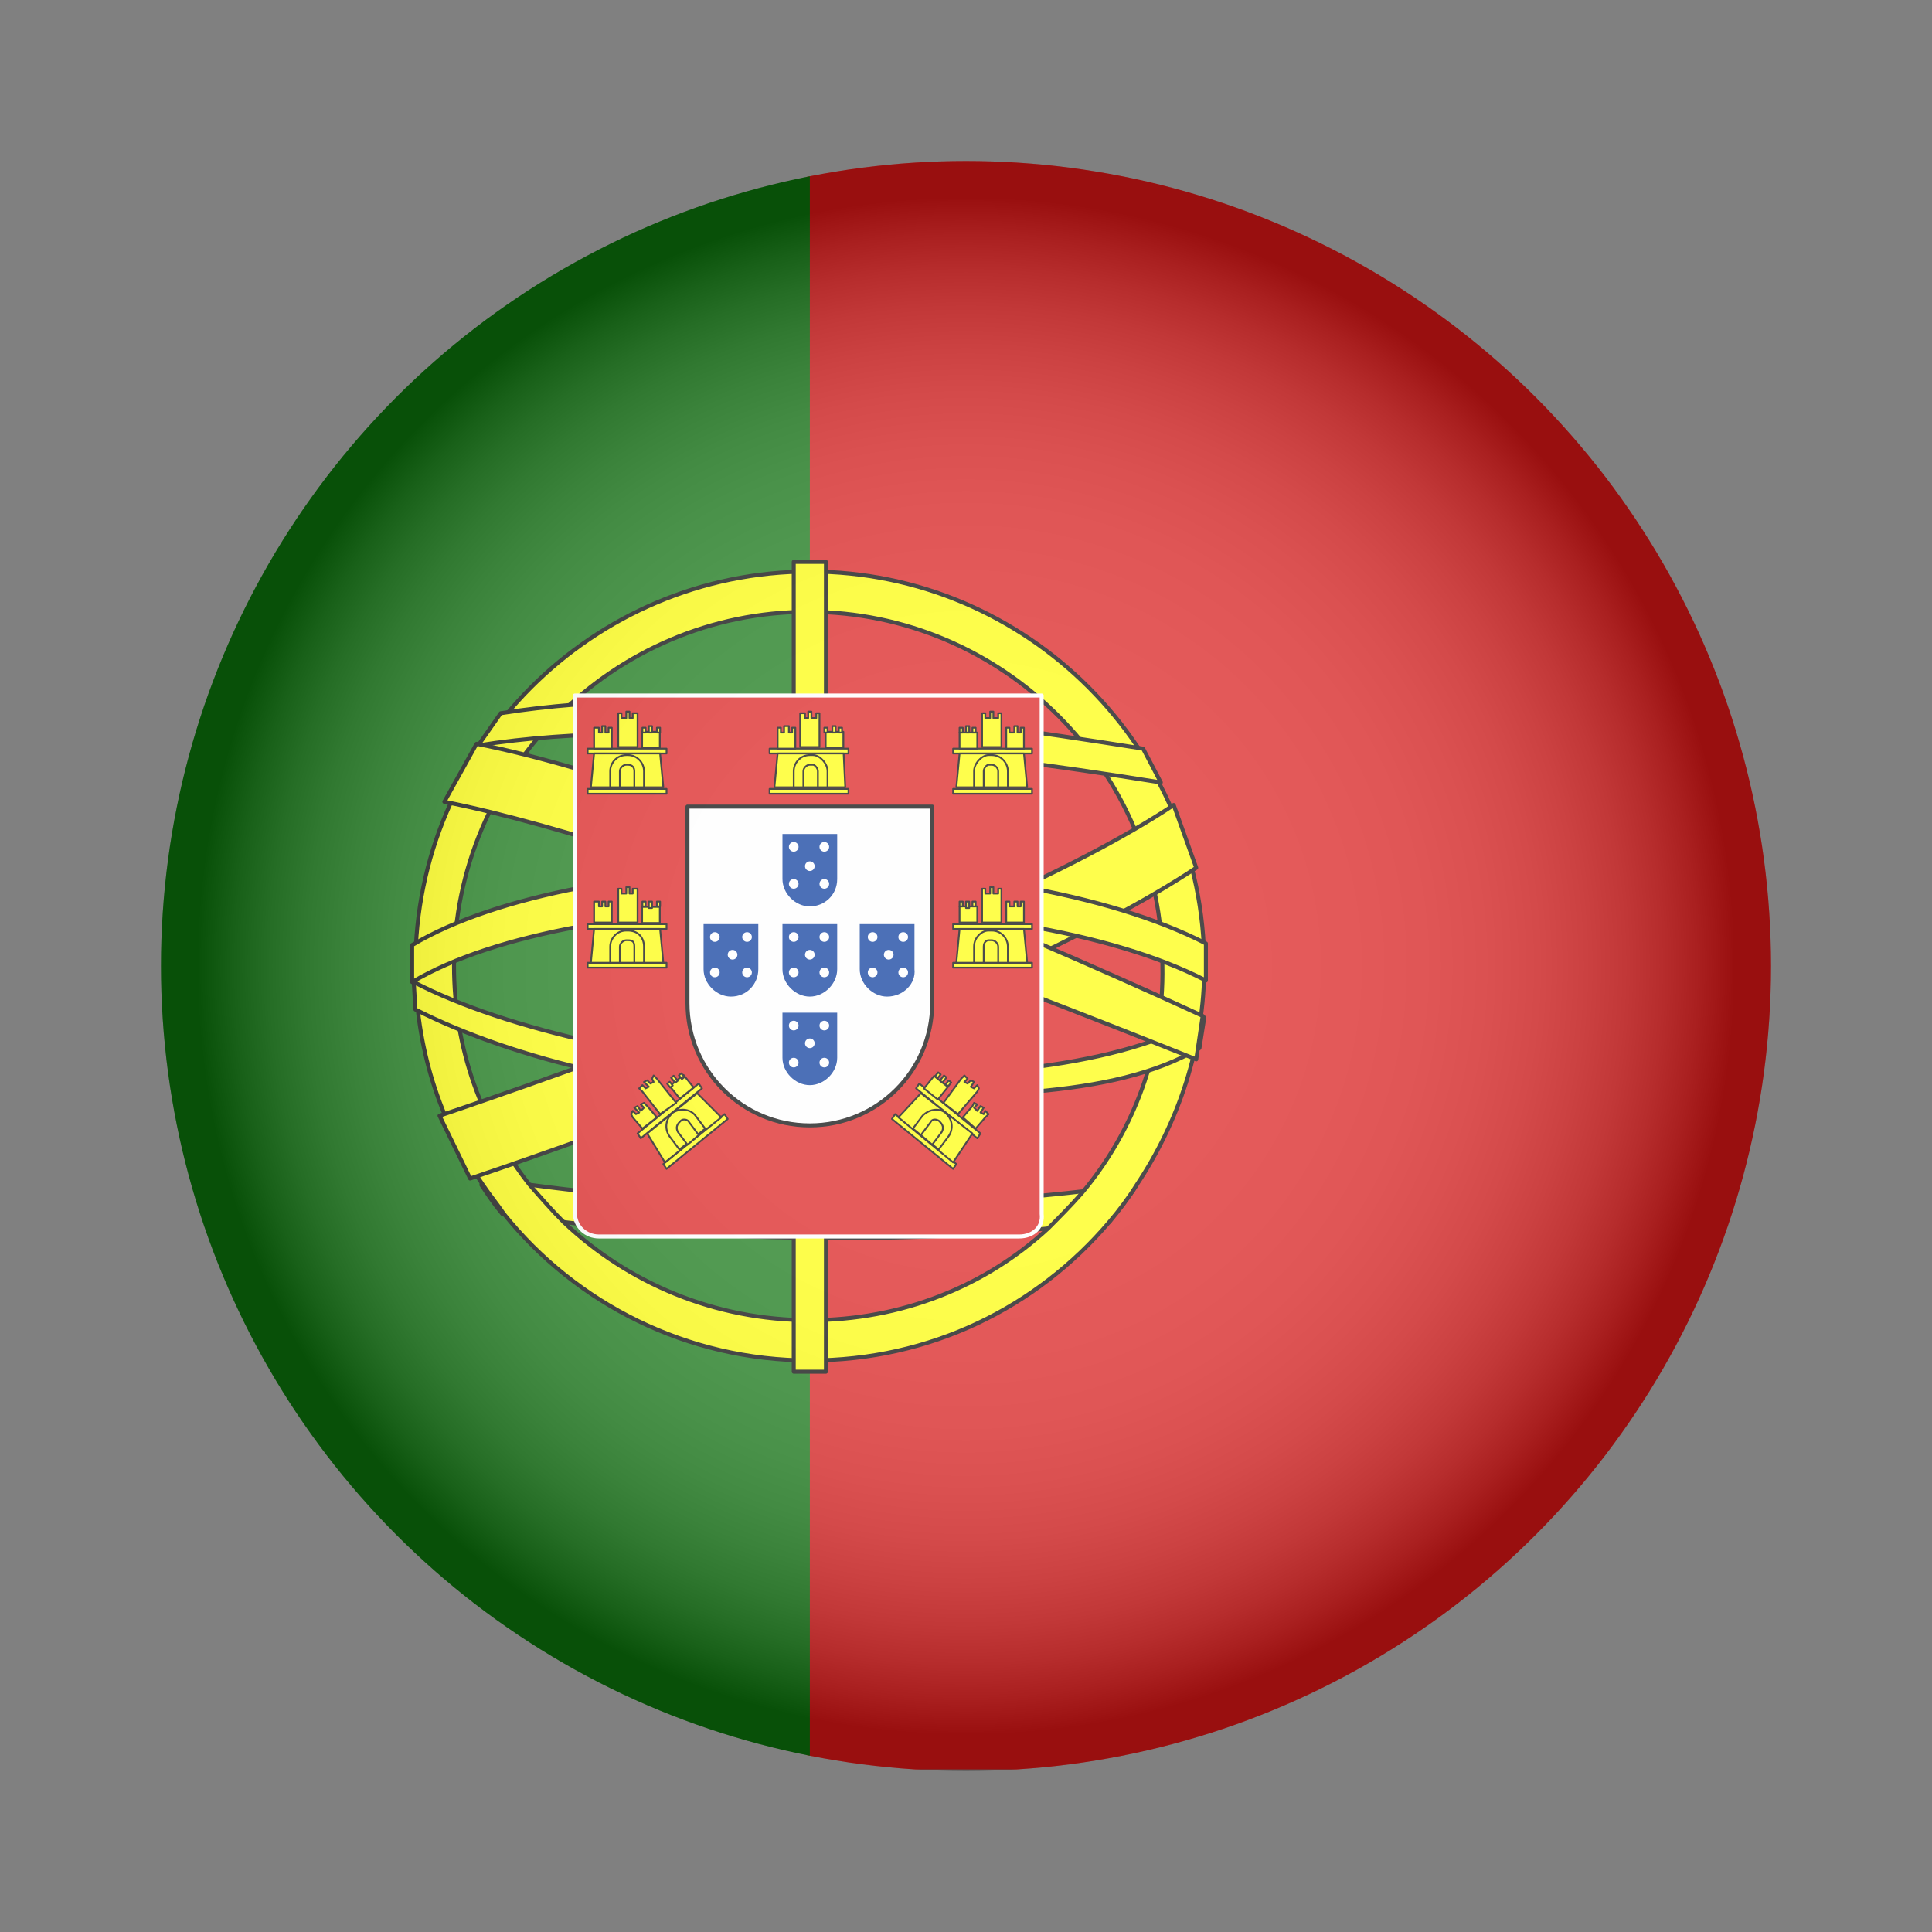 <?xml version="1.0" encoding="UTF-8"?> <svg xmlns="http://www.w3.org/2000/svg" xmlns:xlink="http://www.w3.org/1999/xlink" version="1.1" id="Layer_1" x="0px" y="0px" viewBox="0 0 120 120" style="enable-background:new 0 0 120 120;" xml:space="preserve"><rect x="0" y="0" width="120" height="120" fill="#808080" stroke="none"/> <style type="text/css"> .st0{clip-path:url(#SVGID_00000086656571890643133460000011901016094459907770_);} .st1{fill:#DB1616;} .st2{fill:#0C720C;} .st3{fill:#FFFF00;stroke:#000000;stroke-width:0.248;stroke-linecap:round;stroke-linejoin:round;stroke-miterlimit:10;} .st4{fill-rule:evenodd;clip-rule:evenodd;fill:#DB1616;stroke:#FFFFFF;stroke-width:0.248;stroke-linecap:round;stroke-linejoin:round;} .st5{fill-rule:evenodd;clip-rule:evenodd;fill:#FFFFFF;stroke:#000000;stroke-width:0.248;stroke-linecap:round;stroke-linejoin:round;} .st6{fill-rule:evenodd;clip-rule:evenodd;fill:#FFFF00;stroke:#000000;stroke-width:0.11;stroke-linecap:round;stroke-linejoin:round;} .st7{fill-rule:evenodd;clip-rule:evenodd;fill:#003399;} .st8{fill-rule:evenodd;clip-rule:evenodd;fill:#FFFFFF;} .st9{opacity:0.3;clip-path:url(#SVGID_00000086656571890643133460000011901016094459907770_);fill:url(#SVGID_00000117665679914489809180000001399275551501284240_);} </style> <g> <defs> <circle id="SVGID_1_" cx="60" cy="60" r="50"></circle> </defs> <clipPath id="SVGID_00000085946525851279744240000016402259300608428213_"> <use xlink:href="#SVGID_1_" style="overflow:visible;"></use> </clipPath> <g style="clip-path:url(#SVGID_00000085946525851279744240000016402259300608428213_);"> <rect x="50.1" y="10" class="st1" width="90.1" height="99.9"></rect> <rect x="-9.6" y="10" class="st2" width="59.9" height="99.9"></rect> <g> <g> <path class="st3" d="M70.6,73.6c-0.5,0.8-1.1,1.5-1.7,2.3c-1.2,0.2-2.5,0.3-3.8,0.4c-4,0.4-8.3,0.6-12.8,0.6 c-5.8,0-11.7-0.3-17.3-1c-1.3-0.1-2.6-0.3-3.8-0.5c-0.5-0.6-0.9-1.2-1.3-1.8l0.1-0.4c1,0.2,2,0.3,3,0.4 c11.1,1.5,23.9,1.6,34.2,0.4C68.4,73.9,69.5,73.8,70.6,73.6z"></path> </g> <g> <path class="st3" d="M50.3,35.5c-13.5,0-24.5,11-24.5,24.5c0,5,1.5,9.7,4.2,13.6c0.4,0.6,0.9,1.2,1.3,1.8 c4.5,5.6,11.4,9.1,19,9.1c7.5,0,14.1-3.3,18.6-8.6c0.6-0.7,1.2-1.5,1.7-2.3c2.6-3.9,4.2-8.6,4.2-13.6 C74.8,46.5,63.8,35.5,50.3,35.5z M67.2,74.1c-0.7,0.8-1.4,1.5-2.1,2.2C61.2,79.9,56,82,50.3,82C44.4,82,39,79.7,35,75.9 c-0.7-0.7-1.4-1.5-2.1-2.3c-3-3.8-4.7-8.5-4.7-13.6c0-12.1,9.9-22,22-22s22,9.9,22,22C72.3,65.3,70.4,70.3,67.2,74.1z"></path> </g> <g> <path class="st3" d="M29.2,73.2l-1.9-3.9c0.3-0.1,33.5-11.2,45.6-19.3l1.4,3.9C61.7,62.3,30.4,72.8,29.2,73.2z"></path> </g> <g> <path class="st3" d="M72.1,48.6c-13.1-2.1-30.6-4.2-42.4-2.3l1.4-2c12-1.9,26.6,0.1,39.9,2.2L72.1,48.6z"></path> </g> <g> <path class="st3" d="M50.9,68.1c-9.6,0-19-2.3-25.1-5.4L25.7,61c11.8,6.1,39,8.2,49.1,2.2l-0.3,1.9 C69.1,68.3,60.5,68.1,50.9,68.1z"></path> </g> <g> <path class="st3" d="M74.9,60.9c-11.8-6.1-39.1-6-49.3,0.1v-2.3c10.6-6.3,37-6.4,49.3-0.1L74.9,60.9z"></path> </g> <g> <rect x="49.3" y="34.9" class="st3" width="2" height="50.3"></rect> </g> <g> <path class="st3" d="M74.3,65.8c-0.3-0.1-32.4-13.2-46.7-16l2-3.6c14.9,2.9,44,16.4,45.1,16.9L74.3,65.8z"></path> </g> <path class="st4" d="M63.3,76.8H37.2c-0.8,0-1.5-0.6-1.5-1.5V43.2h29v32.2C64.8,76.2,64.2,76.8,63.3,76.8z"></path> <path class="st5" d="M50.3,69.9c-4.2,0-7.6-3.4-7.6-7.6V50.1h15.2v12.2C57.9,66.5,54.5,69.9,50.3,69.9z"></path> <g> <path class="st6" d="M52.7,49.3h-4.9c0,0,0,0,0,0v-0.3c0,0,0,0,0,0h4.9c0,0,0,0,0,0L52.7,49.3C52.7,49.3,52.7,49.3,52.7,49.3z"></path> <path class="st6" d="M52.7,46.8h-4.9c0,0,0,0,0,0v-0.3c0,0,0,0,0,0h4.9c0,0,0,0,0,0L52.7,46.8C52.7,46.8,52.7,46.8,52.7,46.8z"></path> <polygon class="st6" points="52.5,48.9 48.1,48.9 48.3,46.8 52.4,46.8 "></polygon> <path class="st6" d="M51.4,47.9v1h-2.1v-1c0-0.5,0.4-1,1-1h0.2C50.9,46.9,51.4,47.4,51.4,47.9z"></path> <path class="st6" d="M50.8,47.9v1h-0.9v-1c0-0.2,0.2-0.4,0.4-0.4h0.2C50.6,47.5,50.8,47.7,50.8,47.9z"></path> <polygon class="st6" points="49.2,45.2 49.2,45.5 49,45.5 49,45.1 48.7,45.1 48.7,45.5 48.5,45.5 48.5,45.2 48.3,45.2 48.3,45.5 48.3,46.5 49.4,46.5 49.4,45.5 49.4,45.2 "></polygon> <polygon class="st6" points="50.7,44.3 50.7,44.6 50.4,44.6 50.4,44.2 50.2,44.2 50.2,44.6 50,44.6 50,44.3 49.7,44.3 49.7,44.6 49.7,46.4 50.9,46.4 50.9,44.6 50.9,44.3 "></polygon> <rect x="51.2" y="45.5" transform="matrix(-1 -4.637280e-11 4.637280e-11 -1 103.583 91.954)" class="st6" width="1.1" height="1"></rect> <g> <rect x="52.1" y="45.2" class="st6" width="0.2" height="0.3"></rect> <rect x="51.2" y="45.2" class="st6" width="0.2" height="0.3"></rect> <rect x="51.7" y="45.1" class="st6" width="0.2" height="0.4"></rect> </g> </g> <g> <path class="st6" d="M41.4,49.3h-4.9c0,0,0,0,0,0v-0.3c0,0,0,0,0,0h4.9c0,0,0,0,0,0L41.4,49.3C41.4,49.3,41.4,49.3,41.4,49.3z"></path> <path class="st6" d="M41.4,46.8h-4.9c0,0,0,0,0,0v-0.3c0,0,0,0,0,0h4.9c0,0,0,0,0,0L41.4,46.8C41.4,46.8,41.4,46.8,41.4,46.8z"></path> <polygon class="st6" points="41.2,48.9 36.7,48.9 36.9,46.8 41,46.8 "></polygon> <path class="st6" d="M40,47.9v1h-2.1v-1c0-0.5,0.4-1,1-1H39C39.6,46.9,40,47.4,40,47.9z"></path> <path class="st6" d="M39.4,47.9v1h-0.9v-1c0-0.2,0.2-0.4,0.4-0.4H39C39.3,47.5,39.4,47.7,39.4,47.9z"></path> <polygon class="st6" points="37.8,45.2 37.8,45.5 37.6,45.5 37.6,45.1 37.4,45.1 37.4,45.5 37.2,45.5 37.2,45.2 36.9,45.2 36.9,45.5 36.9,46.5 38,46.5 38,45.5 38,45.2 "></polygon> <polygon class="st6" points="39.3,44.3 39.3,44.6 39.1,44.6 39.1,44.2 38.9,44.2 38.9,44.6 38.6,44.6 38.6,44.3 38.4,44.3 38.4,44.6 38.4,46.4 39.6,46.4 39.6,44.6 39.6,44.3 "></polygon> <rect x="39.9" y="45.5" transform="matrix(-1 -4.637280e-11 4.637280e-11 -1 80.883 91.954)" class="st6" width="1.1" height="1"></rect> <g> <rect x="40.8" y="45.2" class="st6" width="0.2" height="0.3"></rect> <rect x="39.9" y="45.2" class="st6" width="0.2" height="0.3"></rect> <rect x="40.3" y="45.1" class="st6" width="0.2" height="0.4"></rect> </g> </g> <g> <path class="st6" d="M59.2,49.3h4.9c0,0,0,0,0,0v-0.3c0,0,0,0,0,0h-4.9c0,0,0,0,0,0L59.2,49.3C59.2,49.3,59.2,49.3,59.2,49.3z"></path> <path class="st6" d="M59.2,46.8h4.9c0,0,0,0,0,0v-0.3c0,0,0,0,0,0h-4.9c0,0,0,0,0,0L59.2,46.8C59.2,46.8,59.2,46.8,59.2,46.8z"></path> <polygon class="st6" points="59.4,48.9 63.8,48.9 63.6,46.8 59.6,46.8 "></polygon> <path class="st6" d="M60.5,47.9v1h2.1v-1c0-0.5-0.4-1-1-1h-0.2C61,46.9,60.5,47.4,60.5,47.9z"></path> <path class="st6" d="M61.1,47.9v1h0.9v-1c0-0.2-0.2-0.4-0.4-0.4h-0.2C61.3,47.5,61.1,47.7,61.1,47.9z"></path> <polygon class="st6" points="62.7,45.2 62.7,45.5 63,45.5 63,45.1 63.2,45.1 63.2,45.5 63.4,45.5 63.4,45.2 63.6,45.2 63.6,45.5 63.6,46.5 62.5,46.5 62.5,45.5 62.5,45.2 "></polygon> <polygon class="st6" points="61.2,44.3 61.2,44.6 61.5,44.6 61.5,44.2 61.7,44.2 61.7,44.6 62,44.6 62,44.3 62.2,44.3 62.2,44.6 62.2,46.4 61,46.4 61,44.6 61,44.3 "></polygon> <rect x="59.6" y="45.5" class="st6" width="1.1" height="1"></rect> <g> <rect x="59.6" y="45.2" class="st6" width="0.2" height="0.3"></rect> <rect x="60.4" y="45.2" class="st6" width="0.2" height="0.3"></rect> <rect x="60" y="45.1" class="st6" width="0.2" height="0.4"></rect> </g> </g> <g> <path class="st6" d="M41.4,60.1h-4.9c0,0,0,0,0,0v-0.3c0,0,0,0,0,0h4.9c0,0,0,0,0,0L41.4,60.1C41.4,60.1,41.4,60.1,41.4,60.1z"></path> <path class="st6" d="M41.4,57.7h-4.9c0,0,0,0,0,0v-0.3c0,0,0,0,0,0h4.9c0,0,0,0,0,0L41.4,57.7C41.4,57.7,41.4,57.7,41.4,57.7z"></path> <polygon class="st6" points="41.2,59.8 36.7,59.8 36.9,57.7 41,57.7 "></polygon> <path class="st6" d="M40,58.8v1h-2.1v-1c0-0.5,0.4-1,1-1H39C39.6,57.8,40,58.2,40,58.8z"></path> <path class="st6" d="M39.4,58.8v1h-0.9v-1c0-0.2,0.2-0.4,0.4-0.4H39C39.3,58.4,39.4,58.5,39.4,58.8z"></path> <polygon class="st6" points="37.8,56 37.8,56.3 37.6,56.3 37.6,56 37.4,56 37.4,56.3 37.2,56.3 37.2,56 36.9,56 36.9,56.3 36.9,57.3 38,57.3 38,56.3 38,56 "></polygon> <polygon class="st6" points="39.3,55.2 39.3,55.5 39.1,55.5 39.1,55.1 38.9,55.1 38.9,55.5 38.6,55.5 38.6,55.2 38.4,55.2 38.4,55.5 38.4,57.3 39.6,57.3 39.6,55.5 39.6,55.2 "></polygon> <rect x="39.9" y="56.3" transform="matrix(-1 -4.471680e-11 4.471680e-11 -1 80.883 113.629)" class="st6" width="1.1" height="1"></rect> <g> <rect x="40.8" y="56" class="st6" width="0.2" height="0.3"></rect> <rect x="39.9" y="56" class="st6" width="0.2" height="0.3"></rect> <rect x="40.3" y="56" class="st6" width="0.2" height="0.4"></rect> </g> </g> <g> <path class="st6" d="M59.2,60.1h4.9c0,0,0,0,0,0v-0.3c0,0,0,0,0,0h-4.9c0,0,0,0,0,0L59.2,60.1C59.2,60.1,59.2,60.1,59.2,60.1z"></path> <path class="st6" d="M59.2,57.7h4.9c0,0,0,0,0,0v-0.3c0,0,0,0,0,0h-4.9c0,0,0,0,0,0L59.2,57.7C59.2,57.7,59.2,57.7,59.2,57.7z"></path> <polygon class="st6" points="59.4,59.8 63.8,59.8 63.6,57.7 59.6,57.7 "></polygon> <path class="st6" d="M60.5,58.8v1h2.1v-1c0-0.5-0.4-1-1-1h-0.2C61,57.8,60.5,58.2,60.5,58.8z"></path> <path class="st6" d="M61.1,58.8v1h0.9v-1c0-0.2-0.2-0.4-0.4-0.4h-0.2C61.3,58.4,61.1,58.5,61.1,58.8z"></path> <polygon class="st6" points="62.7,56 62.7,56.3 63,56.3 63,56 63.2,56 63.2,56.3 63.4,56.3 63.4,56 63.6,56 63.6,56.3 63.6,57.3 62.5,57.3 62.5,56.3 62.5,56 "></polygon> <polygon class="st6" points="61.2,55.2 61.2,55.5 61.5,55.5 61.5,55.1 61.7,55.1 61.7,55.5 62,55.5 62,55.2 62.2,55.2 62.2,55.5 62.2,57.3 61,57.3 61,55.5 61,55.2 "></polygon> <rect x="59.6" y="56.3" class="st6" width="1.1" height="1"></rect> <g> <rect x="59.6" y="56" class="st6" width="0.2" height="0.3"></rect> <rect x="60.4" y="56" class="st6" width="0.2" height="0.3"></rect> <rect x="60" y="56" class="st6" width="0.2" height="0.4"></rect> </g> </g> <g> <path class="st6" d="M55.4,69.5l3.8,3.1c0,0,0,0,0,0l0.2-0.3c0,0,0,0,0,0l-3.8-3.1c0,0,0,0,0,0L55.4,69.5 C55.4,69.5,55.4,69.5,55.4,69.5z"></path> <path class="st6" d="M56.9,67.6l3.8,3.1c0,0,0,0,0,0l0.2-0.3c0,0,0,0,0,0l-3.8-3.1c0,0,0,0,0,0L56.9,67.6 C56.9,67.6,56.9,67.6,56.9,67.6z"></path> <polygon class="st6" points="55.8,69.4 59.2,72.2 60.4,70.4 57.2,67.9 "></polygon> <path class="st6" d="M57.3,69.3l-0.6,0.8l1.6,1.3l0.6-0.8c0.3-0.4,0.3-1-0.1-1.4l-0.1-0.1C58.3,68.8,57.7,68.9,57.3,69.3z"></path> <path class="st6" d="M57.8,69.7l-0.6,0.8l0.7,0.6l0.6-0.8c0.1-0.2,0.1-0.4-0.1-0.6l-0.1-0.1C58.1,69.5,57.9,69.5,57.8,69.7z"></path> <polygon class="st6" points="60.7,68.6 60.5,68.8 60.7,69 60.9,68.7 61.1,68.8 60.9,69.1 61.1,69.2 61.2,69 61.4,69.2 61.2,69.4 60.6,70.1 59.8,69.4 60.4,68.7 60.5,68.5 "></polygon> <polygon class="st6" points="60.1,67 59.9,67.2 60.1,67.3 60.3,67.1 60.5,67.2 60.3,67.5 60.5,67.6 60.7,67.4 60.8,67.6 60.7,67.8 59.5,69.2 58.6,68.5 59.7,67 59.9,66.8 "></polygon> <rect x="57.6" y="67.1" transform="matrix(0.779 0.627 -0.627 0.779 55.219 -21.561)" class="st6" width="1.1" height="1"></rect> <g> <rect x="58.1" y="66.7" transform="matrix(0.627 -0.779 0.779 0.627 -30.305 70.282)" class="st6" width="0.3" height="0.2"></rect> <rect x="58.8" y="67.2" transform="matrix(0.627 -0.779 0.779 0.627 -30.477 71.015)" class="st6" width="0.3" height="0.2"></rect> <rect x="58.4" y="66.9" transform="matrix(0.627 -0.779 0.779 0.627 -30.349 70.659)" class="st6" width="0.4" height="0.2"></rect> </g> </g> <g> <path class="st6" d="M45.2,69.5l-3.8,3.1c0,0,0,0,0,0l-0.2-0.3c0,0,0,0,0,0l3.8-3.1c0,0,0,0,0,0L45.2,69.5 C45.2,69.5,45.2,69.5,45.2,69.5z"></path> <path class="st6" d="M43.6,67.6l-3.8,3.1c0,0,0,0,0,0l-0.2-0.3c0,0,0,0,0,0l3.8-3.1c0,0,0,0,0,0L43.6,67.6 C43.6,67.6,43.6,67.6,43.6,67.6z"></path> <polygon class="st6" points="44.8,69.4 41.3,72.2 40.2,70.4 43.3,67.9 "></polygon> <path class="st6" d="M43.2,69.3l0.6,0.8l-1.6,1.3l-0.6-0.8c-0.3-0.4-0.3-1,0.1-1.4l0.1-0.1C42.3,68.8,42.9,68.9,43.2,69.3z"></path> <path class="st6" d="M42.8,69.7l0.6,0.8l-0.7,0.6l-0.6-0.8c-0.1-0.2-0.1-0.4,0.1-0.6l0.1-0.1C42.4,69.5,42.7,69.5,42.8,69.7z"></path> <polygon class="st6" points="39.8,68.6 40,68.8 39.8,69 39.6,68.7 39.4,68.8 39.7,69.1 39.5,69.2 39.3,69 39.2,69.2 39.3,69.4 39.9,70.1 40.8,69.4 40.2,68.7 40,68.5 "></polygon> <polygon class="st6" points="40.5,67 40.6,67.2 40.4,67.3 40.2,67.1 40,67.2 40.3,67.5 40.1,67.6 39.9,67.4 39.7,67.6 39.9,67.8 41,69.2 42,68.5 40.8,67 40.6,66.8 "></polygon> <rect x="41.8" y="67.1" transform="matrix(-0.779 0.627 -0.627 -0.779 117.716 93.608)" class="st6" width="1.1" height="1"></rect> <g> <rect x="42.2" y="66.7" transform="matrix(0.779 -0.627 0.627 0.779 -32.53 41.291)" class="st6" width="0.2" height="0.3"></rect> <rect x="41.5" y="67.2" transform="matrix(0.779 -0.627 0.627 0.779 -33.022 40.986)" class="st6" width="0.2" height="0.3"></rect> <rect x="41.8" y="66.8" transform="matrix(0.779 -0.627 0.627 0.779 -32.759 41.111)" class="st6" width="0.2" height="0.4"></rect> </g> </g> <g> <g> <path class="st7" d="M50.3,56.3c-0.9,0-1.7-0.8-1.7-1.7v-2.8H52v2.8C52,55.6,51.2,56.3,50.3,56.3z"></path> <g> <circle class="st8" cx="49.3" cy="52.6" r="0.3"></circle> <circle class="st8" cx="51.2" cy="52.6" r="0.3"></circle> <circle class="st8" cx="49.3" cy="54.9" r="0.3"></circle> <circle class="st8" cx="51.2" cy="54.9" r="0.3"></circle> <circle class="st8" cx="50.3" cy="53.8" r="0.3"></circle> </g> </g> <g> <path class="st7" d="M50.3,67.4c-0.9,0-1.7-0.8-1.7-1.7v-2.8H52v2.8C52,66.6,51.2,67.4,50.3,67.4z"></path> <g> <circle class="st8" cx="49.3" cy="63.7" r="0.3"></circle> <circle class="st8" cx="51.2" cy="63.7" r="0.3"></circle> <circle class="st8" cx="49.3" cy="66" r="0.3"></circle> <circle class="st8" cx="51.2" cy="66" r="0.3"></circle> <circle class="st8" cx="50.3" cy="64.8" r="0.3"></circle> </g> </g> </g> <g> <path class="st7" d="M50.3,61.9c-0.9,0-1.7-0.8-1.7-1.7v-2.8H52v2.8C52,61.1,51.2,61.9,50.3,61.9z"></path> <g> <circle class="st8" cx="49.3" cy="58.2" r="0.3"></circle> <circle class="st8" cx="51.2" cy="58.2" r="0.3"></circle> <circle class="st8" cx="49.3" cy="60.4" r="0.3"></circle> <circle class="st8" cx="51.2" cy="60.4" r="0.3"></circle> <circle class="st8" cx="50.3" cy="59.3" r="0.3"></circle> </g> </g> <g> <g> <path class="st7" d="M45.4,61.9c-0.9,0-1.7-0.8-1.7-1.7v-2.8h3.4v2.8C47.1,61.1,46.4,61.9,45.4,61.9z"></path> <g> <circle class="st8" cx="44.4" cy="58.2" r="0.3"></circle> <circle class="st8" cx="46.4" cy="58.2" r="0.3"></circle> <circle class="st8" cx="44.4" cy="60.4" r="0.3"></circle> <circle class="st8" cx="46.4" cy="60.4" r="0.3"></circle> <circle class="st8" cx="45.5" cy="59.3" r="0.3"></circle> </g> </g> <g> <path class="st7" d="M55.1,61.9c-0.9,0-1.7-0.8-1.7-1.7v-2.8h3.4v2.8C56.9,61.1,56.1,61.9,55.1,61.9z"></path> <g> <circle class="st8" cx="54.2" cy="58.2" r="0.3"></circle> <circle class="st8" cx="56.1" cy="58.2" r="0.3"></circle> <circle class="st8" cx="54.2" cy="60.4" r="0.3"></circle> <circle class="st8" cx="56.1" cy="60.4" r="0.3"></circle> <circle class="st8" cx="55.2" cy="59.3" r="0.3"></circle> </g> </g> </g> </g> </g> <radialGradient id="SVGID_00000032620520614242057690000011546187705088477577_" cx="60" cy="60" r="49.953" gradientUnits="userSpaceOnUse"> <stop offset="0" style="stop-color:#FFFFFF"></stop> <stop offset="0.356" style="stop-color:#FDFDFD"></stop> <stop offset="0.484" style="stop-color:#F6F6F6"></stop> <stop offset="0.576" style="stop-color:#EBEBEB"></stop> <stop offset="0.65" style="stop-color:#DADADA"></stop> <stop offset="0.713" style="stop-color:#C4C4C4"></stop> <stop offset="0.769" style="stop-color:#A8A8A8"></stop> <stop offset="0.82" style="stop-color:#888888"></stop> <stop offset="0.867" style="stop-color:#626262"></stop> <stop offset="0.91" style="stop-color:#373737"></stop> <stop offset="0.949" style="stop-color:#090909"></stop> <stop offset="0.956" style="stop-color:#000000"></stop> </radialGradient> <circle style="opacity:0.3;clip-path:url(#SVGID_00000085946525851279744240000016402259300608428213_);fill:url(#SVGID_00000032620520614242057690000011546187705088477577_);" cx="60" cy="60" r="50"></circle> </g> </svg> 